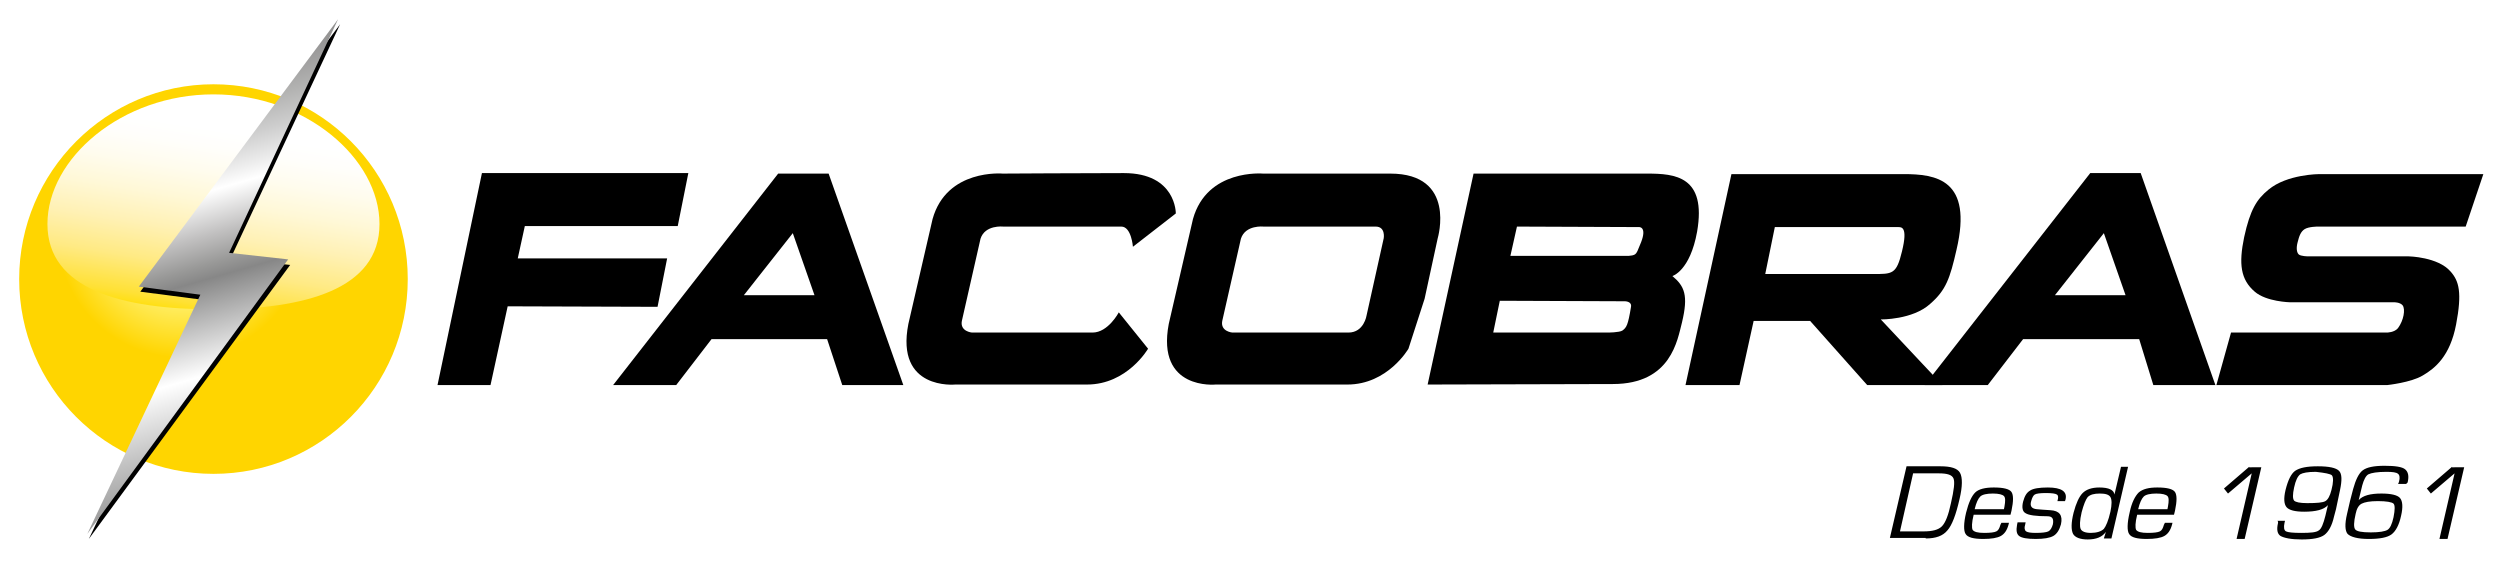<?xml version="1.0" encoding="utf-8"?>
<!-- Generator: Adobe Illustrator 27.8.1, SVG Export Plug-In . SVG Version: 6.00 Build 0)  -->
<svg version="1.1" id="Layer_1" xmlns="http://www.w3.org/2000/svg" xmlns:xlink="http://www.w3.org/1999/xlink" x="0px" y="0px"
	 viewBox="0 0 495.4 112.6" style="enable-background:new 0 0 495.4 112.6;" xml:space="preserve">
<style type="text/css">
	
		.st0{clip-path:url(#SVGID_00000093868718025172365700000011746631638771784344_);fill:url(#SVGID_00000134210474175911980450000013805431481409696420_);}
	.st1{filter:url(#Adobe_OpacityMaskFilter);}
	.st2{fill:url(#SVGID_00000173132469937932003650000009073547638967486608_);}
	.st3{mask:url(#SVGID_00000069394125064678391460000014881356149493990076_);}
	.st4{clip-path:url(#SVGID_00000165952924317086688060000012019599939614033566_);}
	
		.st5{clip-path:url(#SVGID_00000013910337593707306110000005964994237173877916_);fill:url(#SVGID_00000070814573567765227690000008843944049533899188_);}
	
		.st6{clip-path:url(#SVGID_00000053536469427170739420000000565459912216966575_);fill:url(#SVGID_00000049201569746402863240000017050604527667651712_);}
</style>
<g>
	<g>
		<defs>
			<path id="SVGID_1_" d="M3.8,55.3c0,21.3,17.2,38.6,38.5,38.6c21.3,0,38.5-17.3,38.5-38.6S63.6,16.7,42.3,16.7
				C21.1,16.7,3.8,34,3.8,55.3"/>
		</defs>
		<clipPath id="SVGID_00000002372175662028752780000005957489869413560763_">
			<use xlink:href="#SVGID_1_"  style="overflow:visible;"/>
		</clipPath>
		
			<radialGradient id="SVGID_00000063621593697514537860000003483009482936047517_" cx="-95.159" cy="355.667" r="4.093" gradientTransform="matrix(6.047 0 0 -6.066 611.477 2203.497)" gradientUnits="userSpaceOnUse">
			<stop  offset="0" style="stop-color:#FFFBDC"/>
			<stop  offset="2.532960e-03" style="stop-color:#FFFBDC"/>
			<stop  offset="0.242" style="stop-color:#FFF7A9"/>
			<stop  offset="0.483" style="stop-color:#FFF379"/>
			<stop  offset="1" style="stop-color:#FFD500"/>
		</radialGradient>
		
			<rect x="3.8" y="16.7" style="clip-path:url(#SVGID_00000002372175662028752780000005957489869413560763_);fill:url(#SVGID_00000063621593697514537860000003483009482936047517_);" width="77" height="77.2"/>
	</g>
	<defs>
		<filter id="Adobe_OpacityMaskFilter" filterUnits="userSpaceOnUse" x="-27.4" y="8.2" width="139.4" height="63.6">
			<feFlood  style="flood-color:white;flood-opacity:1" result="back"/>
			<feBlend  in="SourceGraphic" in2="back" mode="normal"/>
		</filter>
	</defs>
	
		<mask maskUnits="userSpaceOnUse" x="-27.4" y="8.2" width="139.4" height="63.6" id="SVGID_00000018917036094555231660000011540547413201349285_">
		<g class="st1">
			
				<linearGradient id="SVGID_00000003084812145388367430000013660795031348274344_" gradientUnits="userSpaceOnUse" x1="-154.871" y1="360.961" x2="-150.779" y2="360.961" gradientTransform="matrix(0 7.614 7.614 0 -2500.492 1205.09)">
				<stop  offset="0" style="stop-color:#FFFFFF"/>
				<stop  offset="1" style="stop-color:#000000"/>
			</linearGradient>
			
				<rect x="3.8" y="3.8" style="fill:url(#SVGID_00000003084812145388367430000013660795031348274344_);" width="488.4" height="103.1"/>
		</g>
	</mask>
	<g style="mask:url(#SVGID_00000018917036094555231660000011540547413201349285_);">
		<g>
			<defs>
				<rect id="SVGID_00000088837723659423500290000009892899576721408698_" x="-27.4" y="14.6" width="139.4" height="50.8"/>
			</defs>
			<clipPath id="SVGID_00000155140321511802310440000017337712374003642000_">
				<use xlink:href="#SVGID_00000088837723659423500290000009892899576721408698_"  style="overflow:visible;"/>
			</clipPath>
			<g style="clip-path:url(#SVGID_00000155140321511802310440000017337712374003642000_);">
				<defs>
					<path id="SVGID_00000076590520184094291760000003703962818737909429_" d="M42.3,18.7c-18.2,0-32.9,12.7-32.9,25.7
						c0,12.9,14.7,16.9,32.9,16.9c18.2,0,32.9-4,32.9-16.9C75.2,31.4,60.5,18.7,42.3,18.7"/>
				</defs>
				<clipPath id="SVGID_00000109747807174098077100000003222700555024057019_">
					<use xlink:href="#SVGID_00000076590520184094291760000003703962818737909429_"  style="overflow:visible;"/>
				</clipPath>
				
					<linearGradient id="SVGID_00000062890345355280063090000011626939726282184870_" gradientUnits="userSpaceOnUse" x1="-91.455" y1="301.899" x2="-87.363" y2="301.899" gradientTransform="matrix(1.495 -9.129 -9.129 -1.495 2931.356 -320.226)">
					<stop  offset="0" style="stop-color:#FFDE00"/>
					<stop  offset="5.218510e-03" style="stop-color:#FFDE00"/>
					<stop  offset="8.580355e-02" style="stop-color:#FFE136"/>
					<stop  offset="0.276" style="stop-color:#FFEA84"/>
					<stop  offset="0.457" style="stop-color:#FFF1B5"/>
					<stop  offset="0.625" style="stop-color:#FFF8D7"/>
					<stop  offset="0.777" style="stop-color:#FFFCEE"/>
					<stop  offset="0.907" style="stop-color:#FFFEFB"/>
					<stop  offset="1" style="stop-color:#FFFFFF"/>
				</linearGradient>
				
					<polygon style="clip-path:url(#SVGID_00000109747807174098077100000003222700555024057019_);fill:url(#SVGID_00000062890345355280063090000011626939726282184870_);" points="
					2.6,60.2 11.2,8.2 82,19.8 73.5,71.8 				"/>
			</g>
		</g>
	</g>
	<polygon points="17.6,106.8 40.1,59.4 27.8,57.8 67.4,4.8 45.7,51.2 57.5,52.5 	"/>
	<g>
		<defs>
			<polygon id="SVGID_00000173871312342305357580000002031555873303264139_" points="17.3,105.8 39.7,58.4 27.5,56.8 67,3.8 
				45.4,50.1 57.1,51.4 			"/>
		</defs>
		<clipPath id="SVGID_00000008125683588309963510000004089729225002340239_">
			<use xlink:href="#SVGID_00000173871312342305357580000002031555873303264139_"  style="overflow:visible;"/>
		</clipPath>
		
			<linearGradient id="SVGID_00000129190155803088275030000005922042100821824682_" gradientUnits="userSpaceOnUse" x1="-114.074" y1="306.086" x2="-109.982" y2="306.086" gradientTransform="matrix(-7.53 -26.261 -26.261 7.53 7236.794 -5192.151)">
			<stop  offset="0" style="stop-color:#7C7C7B"/>
			<stop  offset="4.253148e-02" style="stop-color:#818180"/>
			<stop  offset="9.603840e-02" style="stop-color:#8F8E8E"/>
			<stop  offset="0.155" style="stop-color:#A4A4A4"/>
			<stop  offset="0.219" style="stop-color:#C1C1C1"/>
			<stop  offset="0.285" style="stop-color:#E4E4E4"/>
			<stop  offset="0.334" style="stop-color:#FFFFFF"/>
			<stop  offset="0.497" style="stop-color:#878787"/>
			<stop  offset="0.521" style="stop-color:#989897"/>
			<stop  offset="0.572" style="stop-color:#C1C0C0"/>
			<stop  offset="0.642" style="stop-color:#FCFCFC"/>
			<stop  offset="0.646" style="stop-color:#FFFFFF"/>
			<stop  offset="0.673" style="stop-color:#EDEDED"/>
			<stop  offset="0.726" style="stop-color:#CDCDCD"/>
			<stop  offset="0.78" style="stop-color:#B2B2B1"/>
			<stop  offset="0.834" style="stop-color:#9B9A9A"/>
			<stop  offset="0.889" style="stop-color:#8A8A89"/>
			<stop  offset="0.944" style="stop-color:#7F7F7F"/>
			<stop  offset="1" style="stop-color:#7C7C7B"/>
		</linearGradient>
		
			<polygon style="clip-path:url(#SVGID_00000008125683588309963510000004089729225002340239_);fill:url(#SVGID_00000129190155803088275030000005922042100821824682_);" points="
			21.1,119 -9.7,11.5 63.3,-9.4 94.1,98 		"/>
	</g>
	<polygon points="102.6,51.2 132.2,51.2 130.3,60.8 100.6,60.7 97.2,76.3 86.7,76.3 95.5,34.3 136.4,34.3 134.3,44.8 104,44.8 	"/>
	<path d="M157.1,46.2l-9.7,12.3h14L157.1,46.2z M141,67.2l-7,9.1h-12.5l32.7-41.9h10L179,76.3h-12.1l-3-9.1H141z"/>
	<path d="M416.9,46.2l-9.7,12.3h14L416.9,46.2z M400.9,67.2l-7,9.1h-12.5l32.8-42h10l14.8,42h-12.3l-2.8-9.1H400.9z"/>
	<path d="M224.5,48.9c0,0-0.3-4-2.3-4h-23.4c0,0-3.6-0.4-4.5,2.4l-3.7,16.3c-0.4,2.1,2,2.3,2,2.3h23.9c3.1,0,5.2-4,5.2-4l5.8,7.2
		c0,0-4.1,7.1-12.1,7.1h-26.1c0,0-11.9,1.2-9.3-12l4.8-20.8c2.8-10,13.9-9,13.9-9s16.1-0.1,24-0.1c10.4,0,10.3,8,10.3,8L224.5,48.9z
		"/>
	<path d="M274.2,47.2c0,0,0.4-2.3-1.6-2.3h-22.2c0,0-3.6-0.4-4.5,2.4l-3.7,16.3c-0.4,2.1,2,2.3,2,2.3h23c3.1,0,3.6-3.4,3.6-3.4
		L274.2,47.2z M282.3,59.2l-3.2,9.9c0,0-4.1,7.1-12.1,7.1h-26.1c0,0-11.8,1.2-9.3-12l4.8-20.8c2.8-10,13.9-9,13.9-9
		c21.5,0,21.9,0,25.2,0c13.2,0,9.4,12.8,9.4,12.8L282.3,59.2z"/>
	<path d="M295.9,65.9h22.7c0,0,2.3,0,2.9-0.4c0.8-0.6,1.1-1,1.7-4.7c0.2-1.1-1.2-1.1-1.2-1.1l-24.8-0.1L295.9,65.9z M299.3,50.7
		l22.7,0c0,0,1.4,0.1,2-0.3c0.4-0.3,0.5-0.7,1.2-2.4c1.2-3.1-0.4-3-0.4-3l-24.2-0.1L299.3,50.7z M282.9,76.2l9.1-41.8h34.4
		c5.5,0,11.8,0.5,9.9,11.5c-1.4,7.8-4.9,8.8-4.9,8.8c2.4,2,3.2,3.8,1.9,9.2c-0.9,3.4-2.1,12.2-13.7,12.2L282.9,76.2z"/>
	<path d="M371.1,54.3c3.9,0,4.7,0.1,5.8-4.5c1.2-4.9-0.1-4.8-0.8-4.8h-24.4l-1.9,9.3H371.1z M347.5,63.6l-2.8,12.7H334l9.1-41.8
		h34.1c6.4,0,13.8,1,10.5,15c-1.3,5.7-2.1,8-5.2,10.7c-3.5,3.2-9.8,3.1-9.8,3.1l12.2,13H370l-11.3-12.7H347.5z"/>
	<path d="M488.6,44.9l3.5-10.4h-32.5c0,0-6.4,0-10.1,3.1c-2.3,1.9-3.6,3.9-4.8,9.4c-1.1,5.3-0.7,8.4,2.1,10.8c2.3,2,7,2.1,7,2.1
		h20.7c0,0,1.1,0,1.6,0.6c0.6,0.8,0.2,3-0.9,4.5c-0.7,0.9-2.2,0.9-2.2,0.9h-30.9l-2.9,10.4h33.9c0,0,4.7-0.5,7-1.9
		c2.4-1.4,5.4-3.8,6.6-10.1c1.2-6.3,0.6-8.6-1.1-10.5c-2.5-2.9-8.3-3-8.3-3h-19.9c0,0-1.5,0-1.9-0.4c-0.4-0.4-0.5-1.3-0.2-2.4
		c0.3-1.2,0.6-2.1,1.4-2.6c0.8-0.5,2.6-0.5,2.6-0.5H488.6z"/>
	<path d="M485.9,92.5l-5,4.3l0.8,1l4.7-4l-3,13h1.6l3.3-14.2H485.9z M474.3,99.8c0.3,0.3,0.3,1.2,0,2.7c-0.3,1.4-0.7,2.2-1.2,2.5
		c-0.5,0.3-1.6,0.5-3.3,0.5c-1.8,0-2.8-0.2-3.1-0.6c-0.3-0.4-0.3-1.4,0.1-3.1c0.2-1,0.6-1.7,1.2-2c0.6-0.3,1.6-0.5,3.2-0.5
		C472.9,99.3,474,99.5,474.3,99.8 M477.1,95.6c0.3-1.3,0.1-2.1-0.5-2.6c-0.6-0.5-2-0.7-4.1-0.7c-2.1,0-3.5,0.3-4.3,0.9
		c-0.8,0.6-1.4,1.9-1.9,3.7l-0.6,2.3l-0.6,2.6c-0.5,2.1-0.4,3.4,0.1,4c0.6,0.6,2,1,4.2,1c2.2,0,3.7-0.3,4.5-0.9
		c0.8-0.6,1.5-1.8,1.9-3.7c0.4-1.7,0.3-2.9-0.2-3.5c-0.5-0.6-1.8-0.9-3.7-0.9c-2.2,0-3.7,0.4-4.5,1.3h0l0.7-2.9
		c0.3-1.1,0.7-1.9,1.2-2.2c0.6-0.3,1.8-0.5,3.6-0.5c1.2,0,2,0.1,2.3,0.4c0.3,0.2,0.4,0.8,0.2,1.5c0,0.1-0.1,0.3-0.2,0.5h1.6
		L477.1,95.6z M462.1,94.2c0.3,0.4,0.3,1.4-0.1,2.9c-0.3,1.2-0.7,1.9-1.2,2.2c-0.5,0.3-1.7,0.4-3.6,0.4c-1.5,0-2.3-0.2-2.6-0.5
		c-0.3-0.4-0.3-1.2,0-2.6c0.3-1.4,0.7-2.2,1.2-2.6c0.5-0.3,1.5-0.5,3.1-0.5C460.7,93.7,461.8,93.9,462.1,94.2 M451.4,103.7
		c-0.3,1.3-0.1,2.1,0.5,2.5c0.7,0.4,2.1,0.7,4.2,0.7c2.2,0,3.7-0.3,4.5-0.9c0.8-0.6,1.5-1.8,1.9-3.6l0.4-1.5l0.8-3.8
		c0.4-1.9,0.4-3.2-0.2-3.8c-0.6-0.6-2-0.9-4.2-0.9c-2.2,0-3.6,0.3-4.5,0.9c-0.8,0.6-1.4,1.8-1.9,3.8c-0.4,1.7-0.3,2.8,0.2,3.4
		c0.5,0.6,1.7,0.9,3.5,0.9c2.3,0,3.9-0.4,4.7-1.3h0l-0.5,2.1c-0.4,1.6-0.8,2.6-1.3,2.9c-0.5,0.4-1.6,0.5-3.5,0.5
		c-1.6,0-2.6-0.1-3-0.3c-0.4-0.2-0.5-0.8-0.3-1.7l0.1-0.4h-1.5C451.5,103.4,451.4,103.6,451.4,103.7 M445.7,92.5l-5,4.3l0.8,1l4.7-4
		l-3,13h1.6l3.3-14.2H445.7z M423.7,100.9c0.3-1.3,0.7-2.1,1.1-2.5c0.4-0.4,1.3-0.6,2.5-0.6c1.2,0,1.9,0.2,2.2,0.5
		c0.3,0.3,0.3,1,0.1,2.1l-0.1,0.5H423.7z M428.8,104c-0.2,0.7-0.4,1.1-0.8,1.3c-0.4,0.2-1.2,0.3-2.4,0.3c-1.3,0-2-0.2-2.3-0.6
		c-0.2-0.4-0.2-1.4,0.2-3h7.3l0.2-0.8c0.4-1.9,0.4-3.1,0-3.7c-0.4-0.6-1.6-0.9-3.5-0.9c-1.7,0-2.9,0.3-3.7,1c-0.7,0.7-1.4,2-1.8,4
		c-0.5,2.1-0.5,3.6-0.1,4.2c0.4,0.7,1.6,1,3.5,1c1.6,0,2.8-0.2,3.5-0.6c0.7-0.4,1.2-1.1,1.5-2.2l0.1-0.4h-1.5L428.8,104z
		 M418.2,98.5c0.3,0.5,0.3,1.5,0,2.9c-0.4,1.8-0.9,2.9-1.3,3.4c-0.5,0.5-1.4,0.8-2.6,0.8c-1.1,0-1.8-0.3-2-0.8
		c-0.2-0.5-0.2-1.6,0.2-3.3c0.4-1.5,0.8-2.5,1.2-3c0.5-0.5,1.3-0.7,2.4-0.7C417.2,97.8,417.9,98,418.2,98.5 M420.3,92.5L419,98l0,0
		c-0.1-0.9-1.1-1.4-3-1.4c-1.5,0-2.6,0.4-3.3,1.1c-0.7,0.7-1.3,2-1.8,3.9c-0.5,2-0.5,3.4-0.1,4.2c0.4,0.7,1.4,1.1,2.9,1.1
		c1.7,0,2.9-0.5,3.6-1.5l0,0l-0.4,1.3h1.5l3.3-14.2H420.3z M409.3,99c0.4-1.6-0.8-2.4-3.5-2.4c-1.7,0-2.9,0.2-3.5,0.6
		c-0.7,0.4-1.1,1.1-1.4,2.2c-0.3,1.2-0.1,2,0.5,2.3c0.6,0.4,2.1,0.6,4.3,0.6c1,0,1.3,0.5,1.1,1.6c-0.2,0.7-0.5,1.2-0.9,1.4
		c-0.4,0.2-1.3,0.3-2.5,0.3c-1,0-1.6-0.1-1.9-0.3c-0.3-0.2-0.4-0.7-0.2-1.3l0.1-0.5h-1.6l-0.1,0.5c-0.2,1.1-0.1,1.8,0.4,2.2
		c0.5,0.4,1.6,0.6,3.3,0.6c1.6,0,2.8-0.2,3.5-0.6c0.7-0.4,1.2-1.2,1.5-2.3c0.4-1.8-0.3-2.7-2.1-2.8l-1.5-0.1l-1.2-0.1
		c-1-0.1-1.4-0.6-1.1-1.6c0.2-0.7,0.4-1.1,0.7-1.3c0.3-0.2,1.1-0.3,2.2-0.3c1.2,0,1.9,0.1,2.2,0.3c0.3,0.2,0.3,0.6,0.1,1.3h1.5
		L409.3,99z M391.3,100.9c0.3-1.3,0.7-2.1,1.1-2.5c0.4-0.4,1.3-0.6,2.5-0.6c1.2,0,1.9,0.2,2.2,0.5c0.3,0.3,0.3,1,0.1,2.1l-0.1,0.5
		H391.3z M396.4,104c-0.2,0.7-0.4,1.1-0.8,1.3c-0.4,0.2-1.2,0.3-2.4,0.3c-1.3,0-2-0.2-2.3-0.6c-0.2-0.4-0.2-1.4,0.2-3h7.3l0.2-0.8
		c0.4-1.9,0.4-3.1,0-3.7c-0.4-0.6-1.6-0.9-3.5-0.9c-1.7,0-3,0.3-3.7,1c-0.7,0.7-1.3,2-1.8,4c-0.5,2.1-0.5,3.6-0.1,4.2
		c0.4,0.7,1.6,1,3.5,1c1.6,0,2.8-0.2,3.5-0.6c0.7-0.4,1.2-1.1,1.5-2.2l0.1-0.4h-1.5L396.4,104z M379.1,93.8h5.1c1.7,0,2.6,0.3,2.9,1
		c0.3,0.7,0.1,2.3-0.5,4.9c-0.5,2.4-1.1,3.9-1.8,4.6c-0.7,0.7-1.9,1-3.6,1h-4.7L379.1,93.8z M381.6,106.7c2,0,3.4-0.5,4.3-1.6
		c0.9-1,1.7-3.1,2.4-6.2c0.6-2.5,0.6-4.3,0.1-5.2c-0.5-0.9-1.8-1.3-3.9-1.3h-6.7l-3.3,14.2H381.6z"/>
</g>
</svg>
